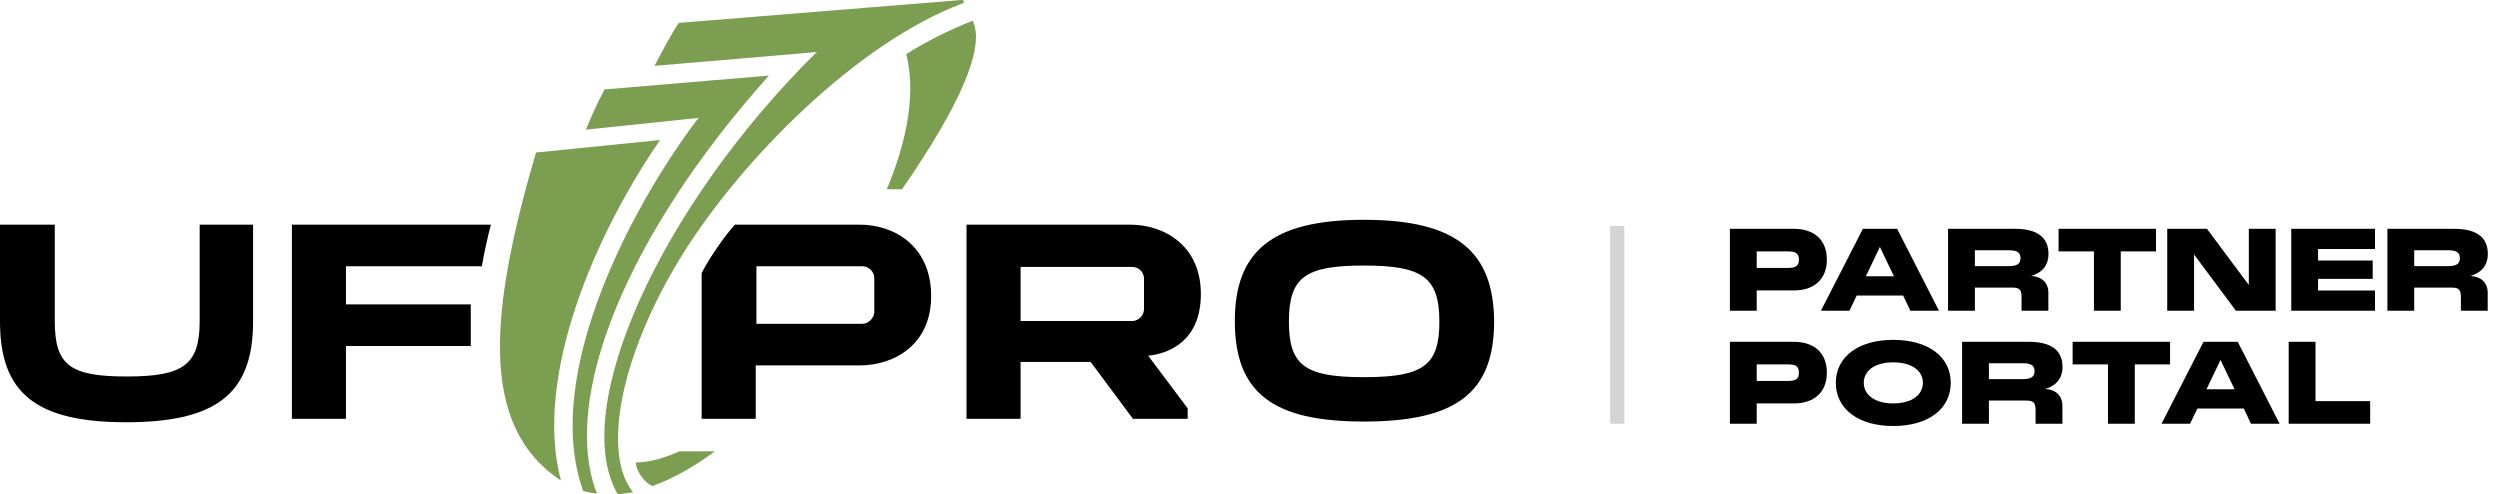 <svg width="177" height="35" viewBox="0 0 177 35" fill="none" xmlns="http://www.w3.org/2000/svg">
<path d="M122.477 22V16.2H127.017C128.463 16.2 129.343 17.008 129.343 18.381C129.343 19.746 128.463 20.562 127.017 20.562H124.375V22H122.477ZM124.375 18.971H126.564C127.105 18.971 127.364 18.858 127.364 18.381C127.364 17.904 127.105 17.799 126.564 17.799H124.375V18.971ZM128.92 22L131.893 16.2H134.316L137.281 22H135.253L134.744 20.926H131.456L130.939 22H128.92ZM132.103 19.56H134.09L133.096 17.484L132.103 19.56ZM137.923 22V16.2H142.649C144.24 16.2 145.032 16.806 145.032 17.977C145.032 18.777 144.596 19.302 143.812 19.536C144.555 19.585 145.024 20.013 145.024 20.724V22H143.125V21.031C143.125 20.514 142.98 20.36 142.463 20.36H139.821V22H137.923ZM139.821 18.841H142.196C142.705 18.841 143.053 18.744 143.053 18.276C143.053 17.807 142.705 17.719 142.196 17.719H139.821V18.841ZM145.747 17.799V16.2H152.646V17.799H150.149V22H148.251V17.799H145.747ZM153.44 22V16.2H156.252L159.216 20.174V16.2H161.115V22H158.303L155.339 18.017V22H153.44ZM162.221 22V16.2H168.15V17.63H164.119V18.446H167.988V19.746H164.119V20.57H168.15V22H162.221ZM169.029 22V16.2H173.754C175.346 16.2 176.138 16.806 176.138 17.977C176.138 18.777 175.701 19.302 174.918 19.536C175.661 19.585 176.129 20.013 176.129 20.724V22H174.231V21.031C174.231 20.514 174.086 20.36 173.569 20.36H170.927V22H169.029ZM170.927 18.841H173.302C173.811 18.841 174.158 18.744 174.158 18.276C174.158 17.807 173.811 17.719 173.302 17.719H170.927V18.841ZM122.477 30V24.2H127.017C128.463 24.2 129.343 25.008 129.343 26.381C129.343 27.746 128.463 28.562 127.017 28.562H124.375V30H122.477ZM124.375 26.971H126.564C127.105 26.971 127.364 26.858 127.364 26.381C127.364 25.904 127.105 25.799 126.564 25.799H124.375V26.971ZM134.04 30.162C131.576 30.162 129.977 28.958 129.977 27.1C129.977 25.258 131.576 24.062 134.04 24.062C136.52 24.062 138.112 25.258 138.112 27.1C138.112 28.958 136.52 30.162 134.04 30.162ZM131.956 27.1C131.956 27.98 132.772 28.562 134.04 28.562C135.325 28.562 136.141 27.98 136.141 27.1C136.141 26.227 135.325 25.654 134.04 25.654C132.764 25.654 131.956 26.227 131.956 27.1ZM138.917 30V24.2H143.643C145.234 24.2 146.026 24.806 146.026 25.977C146.026 26.777 145.59 27.302 144.806 27.536C145.549 27.585 146.018 28.013 146.018 28.724V30H144.119V29.031C144.119 28.514 143.974 28.36 143.457 28.36H140.815V30H138.917ZM140.815 26.841H143.19C143.699 26.841 144.047 26.744 144.047 26.276C144.047 25.807 143.699 25.719 143.19 25.719H140.815V26.841ZM146.741 25.799V24.2H153.64V25.799H151.143V30H149.245V25.799H146.741ZM153.036 30L156.009 24.2H158.432L161.397 30H159.369L158.861 28.926H155.573L155.056 30H153.036ZM156.219 27.56H158.206L157.213 25.484L156.219 27.56ZM162.039 30V24.2H163.938V28.401H167.807V30H162.039Z" fill="black"/>
<g clip-path="url(#clip0_57_20961)">
<path d="M46.193 34.411C45.456 34.067 45.015 33.184 45.015 32.742C46.144 32.742 47.322 32.3 48.107 31.956H50.611C49.089 33.086 47.567 33.92 46.193 34.411ZM39.713 34.018C33.822 30.14 34.706 21.893 37.946 10.799L46.733 9.916C42.217 16.445 37.749 26.606 39.713 34.018ZM62.785 13.401C63.864 10.799 64.994 7.118 64.159 3.829C65.583 2.945 67.203 2.111 68.871 1.473C69.755 3.338 68.037 7.363 63.864 13.401H62.785ZM43.738 35C40.253 29.011 46.684 14.726 57.728 3.78L57.876 3.682L46.34 4.663C46.831 3.731 47.469 2.504 48.058 1.62L68.086 0C68.184 0 68.233 0.049 68.233 0.098C68.233 0.147 68.233 0.245 68.135 0.245C60.674 3.043 52.525 11.29 48.353 17.966C44.082 24.79 42.511 31.956 44.818 34.853C44.475 34.902 44.082 34.951 43.738 35ZM42.266 34.951C41.971 34.902 41.529 34.853 41.284 34.755C38.24 26.213 45.26 13.843 49.383 8.443L49.482 8.345L41.48 9.18C41.873 8.247 42.315 7.216 42.806 6.332L54.44 5.351C44.327 16.641 39.664 28.275 42.266 34.951Z" fill="#7B9E50"/>
<path d="M96.557 15.561C90.028 15.561 87.426 17.819 87.426 22.728C87.426 27.784 90.077 29.846 96.557 29.846C103.135 29.846 105.785 27.784 105.785 22.728C105.736 17.819 103.135 15.561 96.557 15.561ZM96.557 26.704C92.384 26.704 91.255 25.87 91.255 22.777C91.255 19.635 92.384 18.801 96.557 18.801C100.729 18.801 101.907 19.635 101.907 22.777C101.907 25.87 100.778 26.704 96.557 26.704ZM85.021 20.814C85.021 17.377 82.419 15.905 80.014 15.905H68.429V29.649H72.258V25.624H77.216L80.21 29.649H84.088V28.913L81.29 25.182C82.812 25.035 85.021 24.102 85.021 20.814ZM80.996 21.893C80.996 22.335 80.603 22.728 80.161 22.728H72.258V18.899H80.161C80.652 18.899 80.996 19.292 80.996 19.733V21.893ZM14.088 15.905H17.917V22.777C17.917 27.833 15.365 29.895 8.934 29.895C2.553 29.895 0 27.833 0 22.777V15.905H3.878V22.728C3.878 25.87 4.958 26.655 8.983 26.655C13.008 26.655 14.137 25.82 14.137 22.728V15.905H14.088ZM60.87 15.905H52.034C51.346 16.641 50.119 18.408 49.677 19.341V29.649H53.506V25.87H60.87C63.324 25.87 65.926 24.397 65.926 20.961C65.926 17.426 63.324 15.905 60.87 15.905ZM61.9 22.09C61.9 22.483 61.508 22.924 61.066 22.924H53.555V18.85H61.066C61.508 18.85 61.9 19.243 61.9 19.684V22.09ZM20.666 15.905H34.755C34.509 16.837 34.264 17.966 34.116 18.85H24.495V21.55H33.331V24.495H24.495V29.649H20.666V15.905Z" fill="black"/>
</g>
<line x1="114.5" y1="16" x2="114.5" y2="30" stroke="#D4D4D4"/>
<defs>
<clipPath id="clip0_57_20961">
<rect width="106" height="35" fill="white"/>
</clipPath>
</defs>
</svg>
